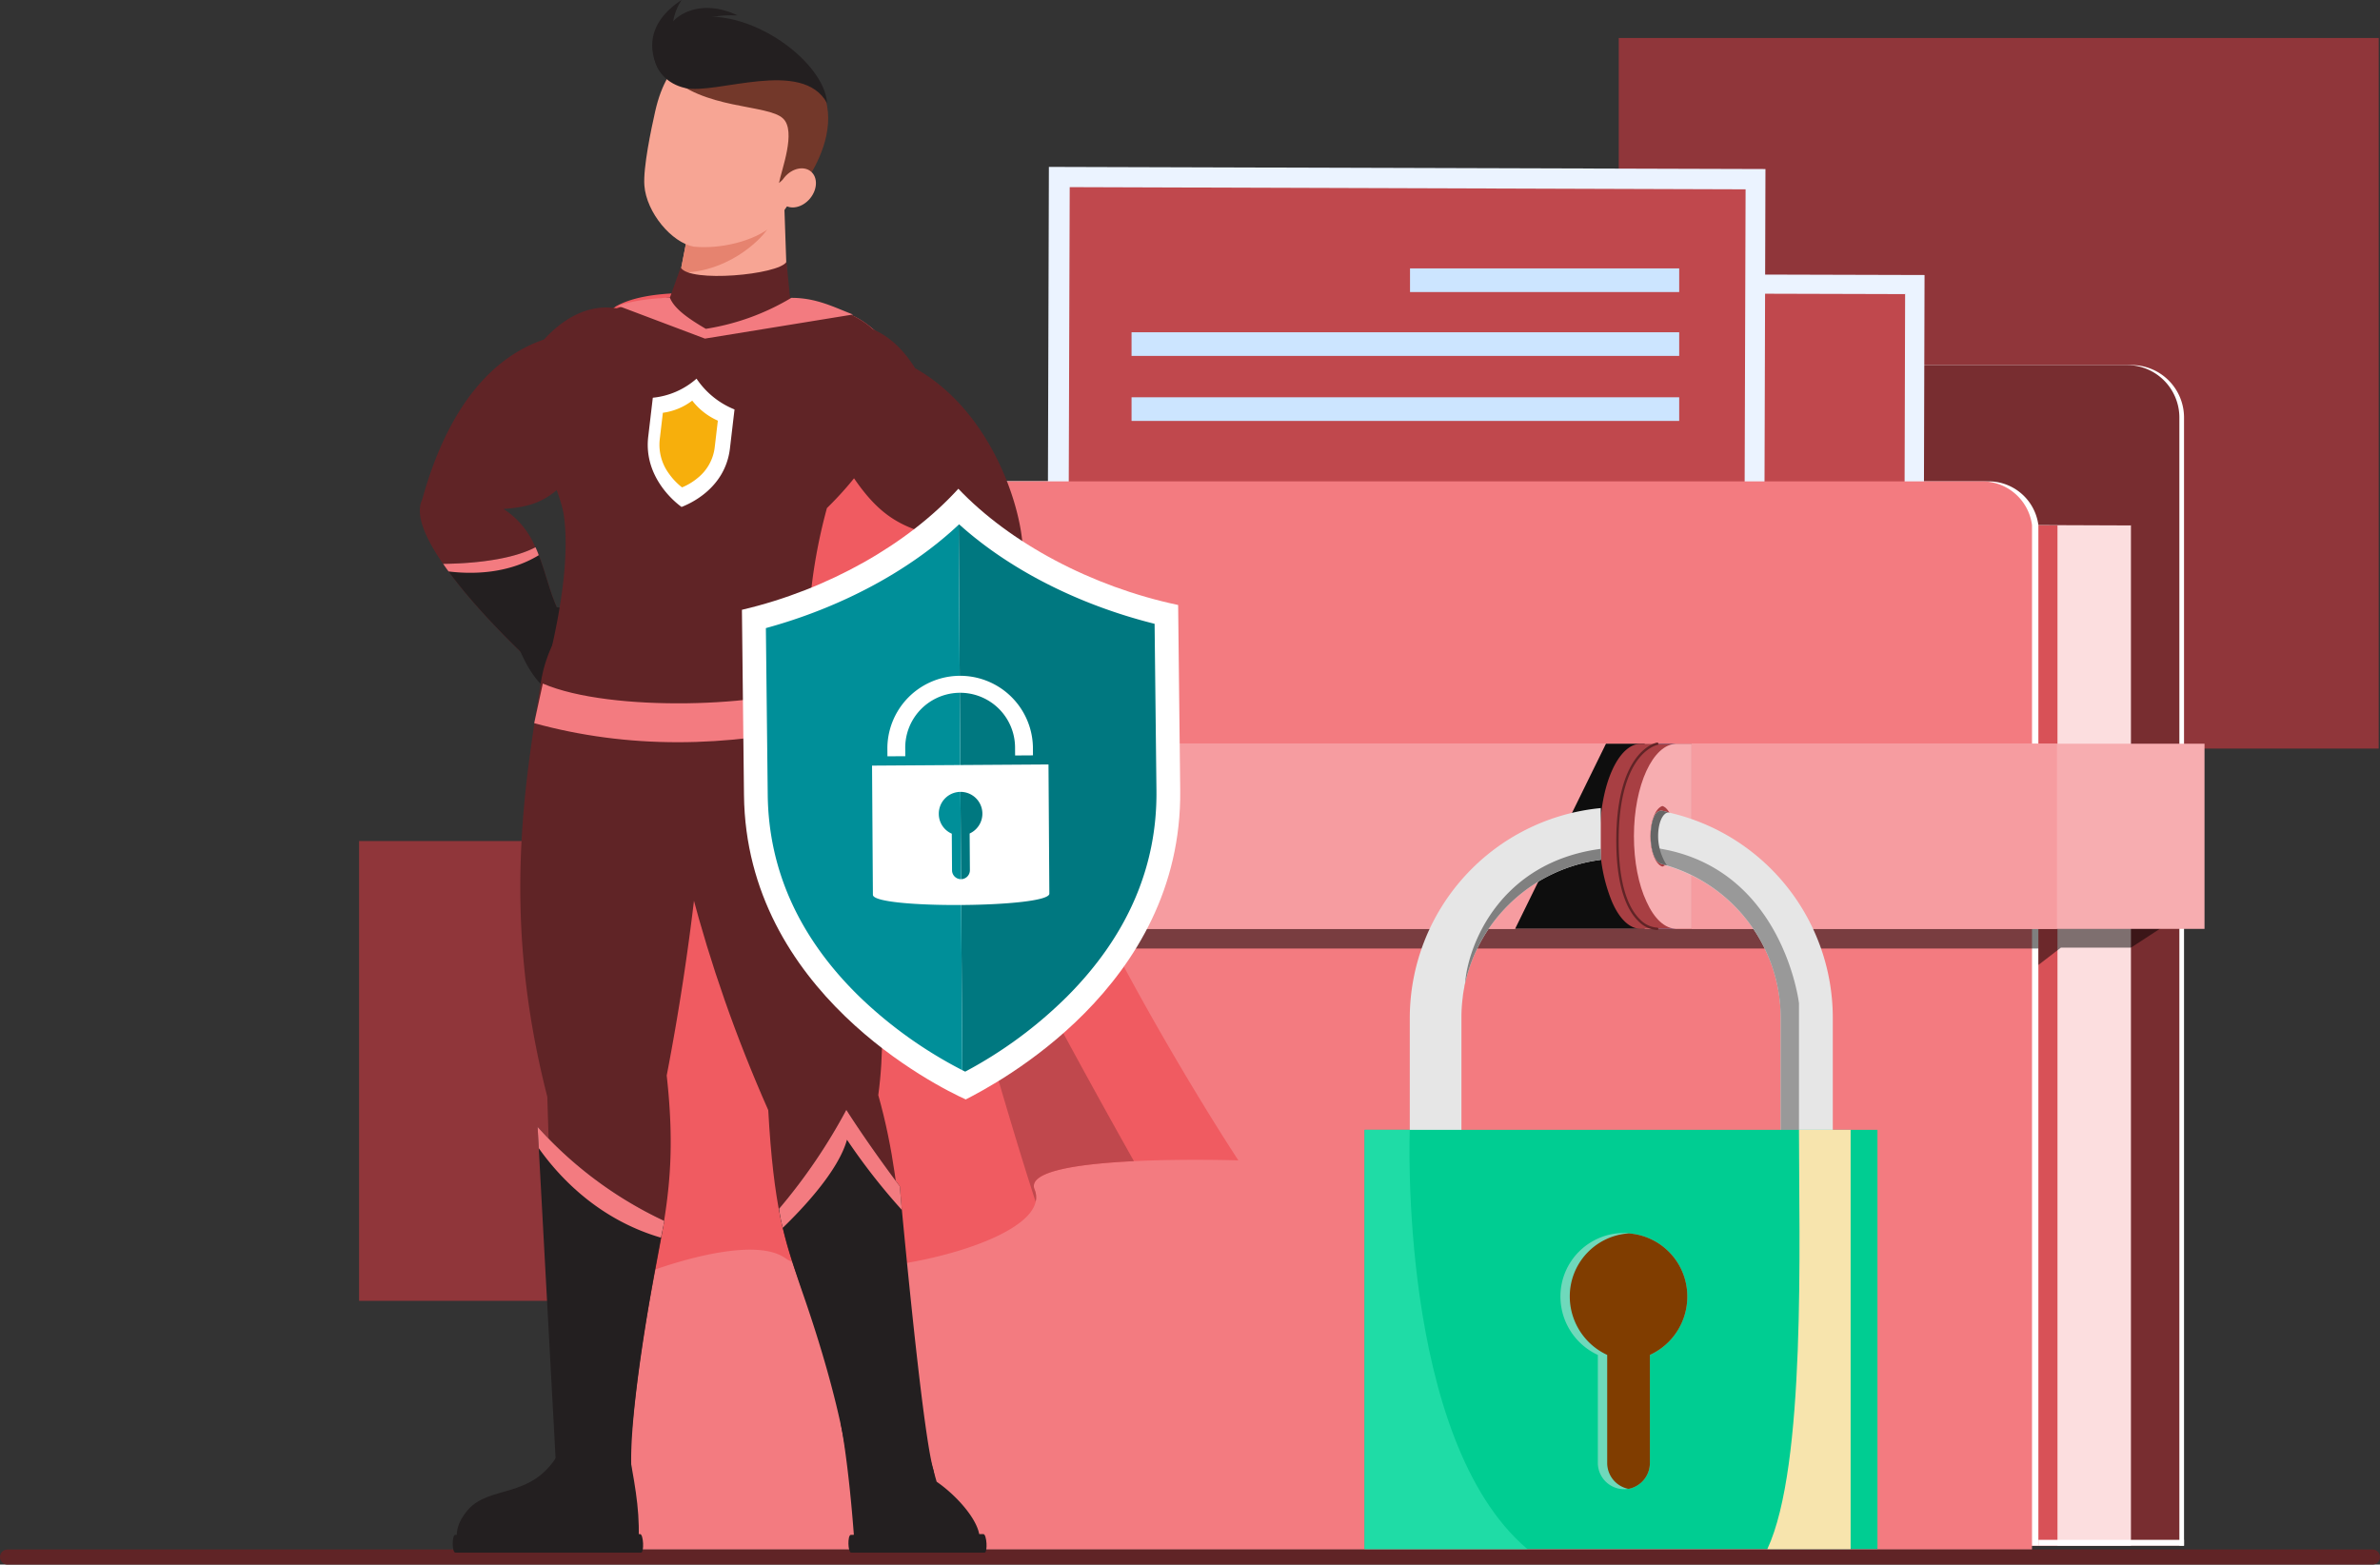 <svg xmlns="http://www.w3.org/2000/svg" width="595.096" height="391.232" viewBox="0 0 595.096 391.232">
  <rect x="0" y="0" width="595.096" height="391.232" fill="#333333" stroke="none"/>
  <g id="super_hero" data-name="super hero" transform="translate(-771.23 -165.384)">
    <g id="shadow" transform="translate(767.23 174.884)">
      <path id="Path_19163" data-name="Path 19163" d="M984.843,2167.169H393.534a1.893,1.893,0,1,1,0-3.787H984.843a1.893,1.893,0,1,1,0,3.787Z" transform="translate(-387.641 -1785.437)" fill="#602426"/>
      <rect id="Rectangle_3537" data-name="Rectangle 3537" width="190.017" height="177.685" transform="translate(598.77 177.685) rotate(180)" fill="#90363a"/>
      <rect id="Rectangle_3538" data-name="Rectangle 3538" width="127.942" height="114.974" transform="translate(221.724 315.78) rotate(180)" fill="#90363a"/>
    </g>
    <g id="folder" transform="translate(912.661 207.08)">
      <g id="Group_12444" data-name="Group 12444" transform="translate(0 0)">
        <path id="Path_19164" data-name="Path 19164" d="M1421.493,883.3V867.338a13.12,13.12,0,0,1,13.119-13.122H1574.3a13.122,13.122,0,0,1,13.122,13.122v282.1H1226.1V883.3Z" transform="translate(-1182.758 -804.626)" fill="#fff"/>
        <path id="Path_19165" data-name="Path 19165" d="M1416.362,883.3V867.338a13.12,13.12,0,0,1,13.119-13.122h139.684a13.122,13.122,0,0,1,13.122,13.122v282.1H1220.966V883.3Z" transform="translate(-1178.787 -804.626)" fill="#782d30"/>
        <path id="Path_19166" data-name="Path 19166" d="M1619.8,1027.226v255.117H1285.094V1025.973Z" transform="translate(-1228.408 -937.528)" fill="#fcdedf"/>
        <path id="Path_19167" data-name="Path 19167" d="M1538.571,1027.226v255.117H1203.86V1025.973Z" transform="translate(-1165.551 -937.528)" fill="#d85157"/>
        <path id="Path_19168" data-name="Path 19168" d="M1084.48,982.777h330.67a12.56,12.56,0,0,1,12.761,10.944v255.2H1067.016V1000.2C1066.935,991.029,1075.207,982.777,1084.48,982.777Z" transform="translate(-1059.664 -904.104)" fill="#fff"/>
        <g id="Group_12429" data-name="Group 12429" transform="translate(146.108 26.533)">
          <g id="Group_12428" data-name="Group 12428" transform="translate(0 0)">
            <rect id="Rectangle_3539" data-name="Rectangle 3539" width="193.265" height="146.877" transform="translate(193.264 147.417) rotate(-179.84)" fill="#ebf3ff"/>
            <rect id="Rectangle_3540" data-name="Rectangle 3540" width="183.379" height="135.025" transform="translate(188.44 140.346) rotate(-179.84)" fill="#c0484d"/>
            <path id="Path_19169" data-name="Path 19169" d="M2041.964,1112.02l-117.845-.33,64.434-61.815Z" transform="translate(-1868.98 -982.555)" fill="#e3eeff"/>
            <path id="Path_19170" data-name="Path 19170" d="M1869.5,1148.226l-99.016-.277,53.729-51.088Z" transform="translate(-1750.099 -1018.912)" fill="#e3eeff"/>
            <circle id="Ellipse_273" data-name="Ellipse 273" cx="13.647" cy="13.647" r="13.647" transform="translate(63.466 53.569) rotate(-45)" fill="#e3eeff"/>
          </g>
        </g>
        <g id="Group_12432" data-name="Group 12432" transform="translate(120.366)">
          <g id="Group_12430" data-name="Group 12430">
            <rect id="Rectangle_3541" data-name="Rectangle 3541" width="179.172" height="155.816" transform="matrix(-1, -0.003, 0.003, -1, 179.171, 156.389)" fill="#ebf3ff"/>
            <rect id="Rectangle_3542" data-name="Rectangle 3542" width="168.998" height="143.243" transform="translate(174.208 148.887) rotate(-179.815)" fill="#c0484d"/>
          </g>
          <g id="Group_12431" data-name="Group 12431" transform="translate(21.135 25.419)">
            <rect id="Rectangle_3543" data-name="Rectangle 3543" width="67.306" height="5.913" transform="translate(69.629)" fill="#cce5ff"/>
            <rect id="Rectangle_3544" data-name="Rectangle 3544" width="136.935" height="5.913" transform="translate(136.935 21.881) rotate(180)" fill="#cce5ff"/>
            <rect id="Rectangle_3545" data-name="Rectangle 3545" width="136.935" height="5.913" transform="translate(136.935 38.139) rotate(180)" fill="#cce5ff"/>
          </g>
        </g>
        <path id="Path_19171" data-name="Path 19171" d="M1077.442,982.777h330.669a12.56,12.56,0,0,1,12.761,10.944v256.114H1059.978V1000.2C1059.9,991.029,1068.169,982.777,1077.442,982.777Z" transform="translate(-1054.218 -904.104)" fill="#f37b80"/>
        <rect id="Rectangle_3546" data-name="Rectangle 3546" width="36.414" height="1.467" transform="translate(404.66 344.816) rotate(180)" fill="#fff"/>
        <path id="Path_19172" data-name="Path 19172" d="M1464.325,1459.925l-13.264,8.654h-17.525l-5.625,4.327V1468.8H1067.017v-8.871Z" transform="translate(-1059.664 -1273.311)" opacity="0.5" style="mix-blend-mode: darken;isolation: isolate"/>
        <g id="Group_12434" data-name="Group 12434" transform="translate(0 144.272)">
          <g id="Group_12433" data-name="Group 12433">
            <rect id="Rectangle_3547" data-name="Rectangle 3547" width="409.787" height="46.301" transform="translate(409.787 46.301) rotate(180)" fill="#f7adb0"/>
            <rect id="Rectangle_3548" data-name="Rectangle 3548" width="372.897" height="46.301" transform="translate(372.897 46.301) rotate(180)" fill="#f69ca0"/>
          </g>
        </g>
        <g id="Group_12443" data-name="Group 12443" transform="translate(199.778 143.986)">
          <path id="Path_19173" data-name="Path 19173" d="M2116.371,1272.754v46.285h-32.4l22.718-46.285Z" transform="translate(-2046.341 -1272.468)" fill="#0e0e0e"/>
          <g id="Group_12439" data-name="Group 12439" transform="translate(58.832)">
            <g id="Group_12436" data-name="Group 12436" transform="translate(0 0.301)">
              <path id="Path_19174" data-name="Path 19174" d="M2177.7,1295.907a41.126,41.126,0,0,0,3,16.373c1.835,4.27,4.387,6.812,7.208,6.812h8.6v-46.269h-8.6C2182.262,1272.823,2177.7,1283.2,2177.7,1295.907Zm8.149,7.627c-1.611-.509-2.865-3.659-2.865-7.627,0-3.863,1.254-7.016,2.865-7.525,1.612.509,2.866,3.662,2.866,7.525C2188.71,1299.874,2187.457,1303.025,2185.844,1303.533Z" transform="translate(-2177.695 -1272.823)" fill="#a83f43"/>
              <g id="Group_12435" data-name="Group 12435" transform="translate(4.383)">
                <path id="Path_19175" data-name="Path 19175" d="M2197.072,1295.907c0,6.405,1.171,12.2,3.139,16.373,1.921,4.27,4.591,6.812,7.543,6.812h3.748v-46.269h-3.748C2201.851,1272.823,2197.072,1283.2,2197.072,1295.907Zm4.123,0c0-3.863,2.436-7.016,4.122-7.525,1.687.509,3,3.662,3,7.525,0,3.967-1.312,7.118-3,7.627C2203.631,1303.025,2201.2,1299.874,2201.2,1295.907Z" transform="translate(-2197.072 -1272.823)" fill="#3f9ee6"/>
              </g>
            </g>
            <g id="Group_12438" data-name="Group 12438" transform="translate(4.095)">
              <path id="Path_19176" data-name="Path 19176" d="M2195.918,1295.907a41.139,41.139,0,0,0,3,16.373c1.835,4.27,4.388,6.812,7.208,6.812h8.6v-46.269h-8.6C2200.485,1272.823,2195.918,1283.2,2195.918,1295.907Zm8.149,7.627c-1.612-.509-2.865-3.659-2.865-7.627,0-3.863,1.253-7.016,2.865-7.525,1.612.509,2.866,3.662,2.866,7.525C2206.933,1299.874,2205.68,1303.025,2204.067,1303.533Z" transform="translate(-2195.89 -1272.522)" fill="#a83f43"/>
              <g id="Group_12437" data-name="Group 12437" transform="translate(4.411 0.301)">
                <path id="Path_19177" data-name="Path 19177" d="M2215.295,1295.907c0,6.405,1.171,12.2,3.138,16.373,1.921,4.27,4.591,6.812,7.543,6.812h3.748v-46.269h-3.748C2220.073,1272.823,2215.295,1283.2,2215.295,1295.907Zm4.123,0c0-3.863,1.312-7.016,3-7.525,1.687.509,3,3.662,3,7.525,0,3.967-1.312,7.118-3,7.627C2220.73,1303.025,2219.418,1299.874,2219.418,1295.907Z" transform="translate(-2215.295 -1272.823)" fill="#f7adb0"/>
              </g>
              <path id="Path_19178" data-name="Path 19178" d="M2205.991,1318.365a7.109,7.109,0,0,1-4.679-2.226c-2.516-2.416-5.516-7.873-5.516-20.152,0-11.7,2.735-17.719,5.029-20.71,2.527-3.294,5.05-3.762,5.156-3.78a.3.3,0,0,1,.1.594h0c-.024,0-2.436.467-4.821,3.606-2.219,2.922-4.865,8.813-4.865,20.29,0,12.038,2.887,17.355,5.308,19.7a6.535,6.535,0,0,0,4.315,2.079.3.3,0,0,1,.023.6Z" transform="translate(-2195.796 -1271.492)" fill="#602426"/>
            </g>
          </g>
          <g id="Group_12440" data-name="Group 12440" transform="translate(11.289 16.379)">
            <path id="Path_19179" data-name="Path 19179" d="M2236.706,1360.157c.407.1.71.2,1.117.305-.1.1-.1.1,0,.1a39.685,39.685,0,0,1,28.473,37.93v38.653h13.017v-38.653a52.644,52.644,0,0,0-41.083-51.252,8.3,8.3,0,0,0-1.524-.4C2232.942,1346.024,2232.636,1359.549,2236.706,1360.157Z" transform="translate(-2173.539 -1346.145)" fill="#e6e6e6"/>
            <path id="Path_19180" data-name="Path 19180" d="M2015.291,1343.9v12.945a39.961,39.961,0,0,0-33.928,30.874,4.307,4.307,0,0,0-.2,1.015,23.793,23.793,0,0,0-.407,2.644,39.314,39.314,0,0,0-.305,4.881v38.653h-12.915v-38.653A52.8,52.8,0,0,1,2015.291,1343.9Z" transform="translate(-1967.532 -1343.897)" fill="#e6e6e6"/>
            <path id="Path_19181" data-name="Path 19181" d="M2239.292,1387.691c30.522,5.353,34.452,38.583,34.452,38.583v42.235h-4.578v-38.653a39.815,39.815,0,0,0-29.563-38.319c-1.3-.421-2.1-4.216-2.1-4.216S2238.3,1387.5,2239.292,1387.691Z" transform="translate(-2176.426 -1377.498)" fill="#999"/>
            <path id="Path_19182" data-name="Path 19182" d="M2062.6,1388.958v2.751a39.961,39.961,0,0,0-33.928,30.874C2029.4,1413.088,2037.274,1392.339,2062.6,1388.958Z" transform="translate(-2014.84 -1378.764)" fill="gray"/>
            <path id="Path_19183" data-name="Path 19183" d="M2236.706,1360.157c.407.1.71.2,1.117.305a13.7,13.7,0,0,1-2.163-6.525c-.2-3.967,1.143-6.649,2.57-6.7a8.3,8.3,0,0,0-1.524-.4C2232.942,1346.024,2232.636,1359.549,2236.706,1360.157Z" transform="translate(-2173.539 -1346.145)" fill="#666"/>
          </g>
          <g id="Group_12442" data-name="Group 12442" transform="translate(0 96.843)">
            <rect id="Rectangle_3549" data-name="Rectangle 3549" width="128.232" height="104.821" transform="translate(0)" fill="#00cd92"/>
            <g id="Group_12441" data-name="Group 12441" transform="translate(48.96 25.791)">
              <path id="Path_19184" data-name="Path 19184" d="M2151.142,1813.695a4.911,4.911,0,0,0-1.222-.1,15.873,15.873,0,0,0-15.864,15.912,16.124,16.124,0,0,0,9.357,14.576v27a6.584,6.584,0,0,0,6.507,6.571,3.44,3.44,0,0,0,1.018-.1h.3a6.6,6.6,0,0,0,5.189-6.469v-27a16.013,16.013,0,0,0,9.355-14.576A15.772,15.772,0,0,0,2151.142,1813.695Z" transform="translate(-2134.056 -1813.592)" fill="#6fd9bb"/>
              <path id="Path_19185" data-name="Path 19185" d="M2159.141,1814.046a15.787,15.787,0,0,0-14.747,15.809,16.124,16.124,0,0,0,9.357,14.576v27a6.6,6.6,0,0,0,5.187,6.469h.3a6.6,6.6,0,0,0,5.189-6.469v-27a16.012,16.012,0,0,0,9.354-14.576A15.772,15.772,0,0,0,2159.141,1814.046Z" transform="translate(-2142.055 -1813.943)" fill="#803d00"/>
            </g>
            <path id="Path_19186" data-name="Path 19186" d="M1958.321,1804.407H1917.63V1699.586h11.289S1925.921,1776.928,1958.321,1804.407Z" transform="translate(-1917.63 -1699.586)" fill="#1fdca6"/>
            <path id="Path_19187" data-name="Path 19187" d="M2362.772,1804.407c9.718-20.8,7.906-76.7,7.906-104.821h12.915v104.821Z" transform="translate(-2262.072 -1699.586)" fill="#f7e4ad"/>
          </g>
        </g>
      </g>
    </g>
    <g id="super_hero-2" data-name="super hero" transform="translate(876.209 165.384)">
      <g id="Group_12468" data-name="Group 12468" transform="translate(0 0)">
        <g id="Group_12461" data-name="Group 12461">
          <path id="Path_19188" data-name="Path 19188" d="M1208.9,991.443s-13.157-.426-26.121.194c-13.466.658-26.74,2.438-24.843,7.082a4.937,4.937,0,0,1,.271,3.057c-2.709,12.422-51.815,21.708-62.651,14.085-8.087-5.688-30.377,1.625-39.51,5.572-17.392-116.42-17.878-235.434-2.477-243.715,15.4-8.243,58.085,2.206,58.085,2.206s21.632,5.727,30.455,64.9C1150.974,903.948,1208.9,991.443,1208.9,991.443Z" transform="translate(-1004.233 -701.286)" fill="#f05b61"/>
          <path id="Path_19189" data-name="Path 19189" d="M1431.58,1330.088a4.935,4.935,0,0,1,.271,3.057c-13.312-40.594-44.656-156.569-33.28-124.953,10.913,30.493,45.16,92.253,57.852,114.814C1442.957,1323.664,1429.684,1325.444,1431.58,1330.088Z" transform="translate(-1277.874 -1032.656)" fill="#c0484d"/>
          <g id="Group_12460" data-name="Group 12460">
            <g id="Group_12446" data-name="Group 12446" transform="translate(0 76.888)">
              <g id="Group_12445" data-name="Group 12445">
                <path id="Path_19190" data-name="Path 19190" d="M921.114,820.9c-12.654,15.479-14.976,19.232-26.817,20.046a20.732,20.732,0,0,1,7.972,9.6h.039c3.483,7.623,3.986,16.524,10.061,21.515l-7.275,7.159-1.857,1.858s-.271-.233-.735-.658c-3.173-2.941-15.789-14.821-23.3-25.734-4.411-6.346-7.082-12.344-5.224-16.1,3.018-10.913,10.758-33.319,30.455-40.013,12.925-14.047,25.579-6.5,30.068-.658C940.5,805.727,934.465,822.443,921.114,820.9Z" transform="translate(-873.383 -790.569)" fill="#602426"/>
                <path id="Path_19191" data-name="Path 19191" d="M932.284,1077.175l-7.275,7.159-2.593,1.2c-2.98-2.786-14.356-13.468-21.941-23.838-.464-.619-.929-1.276-1.354-1.9,3.754-.039,15.827-.348,23.063-4.14h.039a21.187,21.187,0,0,1,.813,1.973C925.822,1064.753,926.712,1072.609,932.284,1077.175Z" transform="translate(-893.298 -995.691)" fill="#231f20"/>
                <path id="Path_19192" data-name="Path 19192" d="M923.036,1057.633c-8.01,4.877-17.182,4.722-22.561,4.063-.464-.619-.929-1.276-1.354-1.9,3.754-.039,15.827-.348,23.063-4.14h.039A21.187,21.187,0,0,1,923.036,1057.633Z" transform="translate(-893.298 -995.691)" fill="#f37b80"/>
              </g>
              <path id="Path_19193" data-name="Path 19193" d="M990.6,1121.564s8.289.77,10.8,2.952a3.316,3.316,0,0,1,.816,4.1c4.461,2.508,0,12.237-7.788,14.639s-12.892-12.27-12.892-12.27S982.724,1122.087,990.6,1121.564Z" transform="translate(-957.07 -1046.686)" fill="#231f20"/>
            </g>
            <g id="Group_12449" data-name="Group 12449" transform="translate(57.399 142.187)">
              <g id="Group_12447" data-name="Group 12447" transform="translate(47.798 212.769)">
                <path id="Path_19194" data-name="Path 19194" d="M1371.315,2052.665H1343.2a3.352,3.352,0,0,1-1.26-1.129c-1.448-20.913-3.533-30.982-3.533-30.982l19.584-.8,4.433,15.558C1368.979,2039.8,1376.8,2049.419,1371.315,2052.665Z" transform="translate(-1338.402 -2019.757)" fill="#231f20"/>
                <path id="Path_19195" data-name="Path 19195" d="M1347.79,2151.038h33.336c.845,0,.561-4.636-.284-4.636l-33.138.187C1346.836,2146.589,1346.92,2151.038,1347.79,2151.038Z" transform="translate(-1345.128 -2117.752)" fill="#231f20"/>
              </g>
              <path id="Path_19196" data-name="Path 19196" d="M1165.957,1102.161c4.55,12.242,23.911,68.331,18.384,108.713,7.6,26.854,5.216,49.6,12.072,88.818l-19.958,1.052c-8.112-47.852-17.039-38.72-19.622-86.109-16.445-37.156-24.973-72.357-29.349-108.6C1123.229,1078.718,1156.771,1064.371,1165.957,1102.161Z" transform="translate(-1127.114 -1079.218)" fill="#602426"/>
              <g id="Group_12448" data-name="Group 12448" transform="translate(32.425 135.334)">
                <path id="Path_19197" data-name="Path 19197" d="M1287.571,1765.69s-1.494-14.24-10.883-41.445c-2.915-8.359-4.5-13.893-5.317-17.3a36.439,36.439,0,0,1-.924-4.761,141.4,141.4,0,0,0,16.811-24.727c6.107,9.558,13.375,19.117,13.375,19.117s.185,2.244.515,5.92c1.472,15.4,5.432,56.111,7.819,64.74C1311.916,1777.918,1293.361,1783.993,1287.571,1765.69Z" transform="translate(-1270.447 -1677.46)" fill="#231f20"/>
                <path id="Path_19198" data-name="Path 19198" d="M1301.149,1702.5a156.482,156.482,0,0,1-13.727-17.569c-2.176,7.895-11.316,17.453-16.05,22.02a36.439,36.439,0,0,1-.924-4.761,141.4,141.4,0,0,0,16.811-24.727c6.107,9.558,13.375,19.117,13.375,19.117S1300.818,1698.821,1301.149,1702.5Z" transform="translate(-1270.447 -1677.46)" fill="#f37b80"/>
              </g>
            </g>
            <g id="Group_12451" data-name="Group 12451" transform="translate(8.216 144.429)">
              <path id="Path_19199" data-name="Path 19199" d="M1031.929,1115.022a617.377,617.377,0,0,1-10.914,98.613c4.025,36.379-5.127,43.16-9.262,95.2l-18.038-.239c-.046-21.124-1.271-47.284-2.554-89.64-11.356-44.266-5.886-76.869-1.652-103.331C994.028,1085.572,1034.814,1075.625,1031.929,1115.022Z" transform="translate(-967.506 -1089.132)" fill="#602426"/>
              <path id="Path_19200" data-name="Path 19200" d="M957.435,2059.526c1.609,8.617,2.764,15.34,2.088,23.139l-43.687.85s-4.324-4.212,1.113-10.529,15.761-2.662,22.448-13.7Z" transform="translate(-913.188 -1839.818)" fill="#231f20"/>
              <path id="Path_19201" data-name="Path 19201" d="M910.368,2151.038h46.414c.845,0,.623-4.636-.222-4.636l-46.217.187C909.473,2146.589,909.5,2151.038,910.368,2151.038Z" transform="translate(-909.703 -1907.226)" fill="#231f20"/>
              <g id="Group_12450" data-name="Group 12450" transform="translate(21.228 137.349)">
                <path id="Path_19202" data-name="Path 19202" d="M1035.237,1719.806s-.313,1.549-.845,4.18c-2.2,11.493-8.093,43.573-7.4,58.007-8.2,9.79-18.859-1.083-18.859-1.083l-4.3-79.291-.294-5.34A98.8,98.8,0,0,0,1035.237,1719.806Z" transform="translate(-1003.541 -1696.279)" fill="#231f20"/>
                <path id="Path_19203" data-name="Path 19203" d="M1035.237,1719.806s-.313,1.549-.845,4.18c-15.933-4.644-25.743-15.556-30.558-22.367l-.294-5.34A98.8,98.8,0,0,0,1035.237,1719.806Z" transform="translate(-1003.541 -1696.279)" fill="#f37b80"/>
              </g>
            </g>
            <path id="Path_19204" data-name="Path 19204" d="M1008.841,869.933c0,9.221,65.483,6.552,65.483-2.669a133.935,133.935,0,0,1,4.74-38.083c19.632-19.234,18.462-34.163,13.486-42.263-8.579-13.966-51.915-13.175-67.517-7.172-6.2,2.385-14.516,12.1-17.177,27.58-1.368,7.96,4.494,17.23,5.42,23.665C1015.419,845.882,1009.277,867.795,1008.841,869.933Z" transform="translate(-977.276 -702.134)" fill="#602426"/>
            <path id="Path_19205" data-name="Path 19205" d="M1165.12,709.11c3.231-2.566,16.119-6.526,19.547-9.333l-.774-22.372-12.672-1.234a37.655,37.655,0,0,0-10.511,2.433l-2.852,14.731-.629,3.194C1155.793,699.674,1158.636,703.466,1165.12,709.11Z" transform="translate(-1092.735 -625.162)" fill="#f7a594"/>
            <path id="Path_19206" data-name="Path 19206" d="M1183.026,697.587c-1.988,3.059-10.31,10.893-21.771,10.866l2.468-12.745Z" transform="translate(-1096.133 -640.278)" fill="#e6836f"/>
            <g id="Group_12453" data-name="Group 12453" transform="translate(56.103 9.713)">
              <g id="Group_12452" data-name="Group 12452">
                <path id="Path_19207" data-name="Path 19207" d="M1124.129,517.915c-.994,4.408-3.041,14.084-2.706,18.541.51,6.785,6.847,14.31,12.373,15.3,6.4.652,15.021-1.253,19.7-5.276,2.606-3.054,7.65-10.3,9.971-16.641,4.842-13.228-4.505-24.828-16.363-27.507S1127.227,504.174,1124.129,517.915Z" transform="translate(-1121.386 -499.79)" fill="#f7a594"/>
                <path id="Path_19208" data-name="Path 19208" d="M1178.847,532.405c2.473-4.352-.813-6.116-4.415-2.737.615-3.284,4.36-12.907,1.044-16.1-3.746-3.7-20.23-2.091-29.086-11.324,0,0,6.6-14.472,28.265-5.926C1199.124,509.295,1178.847,532.405,1178.847,532.405Z" transform="translate(-1140.734 -493.62)" fill="#73382a"/>
                <ellipse id="Ellipse_274" data-name="Ellipse 274" cx="5.34" cy="4.151" rx="5.34" ry="4.151" transform="translate(31.657 38.727) rotate(-50.277)" fill="#f7a594"/>
              </g>
            </g>
            <path id="Path_19209" data-name="Path 19209" d="M1148.442,741.582c2.166,3.867,24.444,1.856,26.455-1.393l1.238,12.377L1155.4,764.324l-10.83-11.913Z" transform="translate(-1083.225 -674.698)" fill="#602426"/>
            <path id="Path_19210" data-name="Path 19210" d="M1175.538,490.659c-.61-10.833-21.578-26.121-36.619-20.446-10.145,3.828-7.766,14.6,1.068,16.631C1147.776,488.638,1169.348,479.3,1175.538,490.659Z" transform="translate(-1073.711 -464.849)" fill="#231f20"/>
            <path id="Path_19211" data-name="Path 19211" d="M1135.443,456.085a13.925,13.925,0,0,1,2.114-5.4c-11.769,7.709-5.912,16.928-5.774,17.321,4.667-14.172,15.8-13.521,19.759-13.471C1141.367,449.747,1135.544,455.661,1135.443,456.085Z" transform="translate(-1072.106 -450.686)" fill="#231f20"/>
            <path id="Path_19212" data-name="Path 19212" d="M1001.914,1206.265c17.083,7.367,56.546,5.745,68.34.1l3.016,9.991c-25.66,6.048-50.209,6.219-73.515-.189Z" transform="translate(-971.167 -1035.338)" fill="#f37b80"/>
            <g id="Group_12455" data-name="Group 12455" transform="translate(90.449 81.114)">
              <g id="Group_12454" data-name="Group 12454">
                <path id="Path_19213" data-name="Path 19213" d="M1327.815,875.635c-11.3,12.112-35.137,25.927-35.137,25.927l-7.314-10.526c7.585-4.179,11.764-15.015,19-22.444a25.616,25.616,0,0,1,8.707-6.076c-11.532-2.98-17.337-5.843-26.933-23.373-13.428-.929-16.33-18.5-9.016-25.037,5.5-4.915,19.349-10.061,29.487,6.115,18.11,10.177,25.85,32.389,26.817,43.689C1334.316,867.12,1331.878,871.261,1327.815,875.635Z" transform="translate(-1273.208 -809.25)" fill="#602426"/>
              </g>
              <path id="Path_19214" data-name="Path 19214" d="M1304.017,1145.845s-8.29-.758-11.155.928a3.316,3.316,0,0,0-1.552,3.881c-4.844,1.651-2.238,12.031,4.981,15.816s14.917-9.706,14.917-9.706S1311.669,1147.8,1304.017,1145.845Z" transform="translate(-1285.304 -1069.569)" fill="#231f20"/>
              <path id="Path_19215" data-name="Path 19215" d="M1369.392,1078.611c-.7.735-1.432,1.509-2.206,2.244-11.919,11.531-32.931,23.683-32.931,23.683l-7.314-10.526c6.54-3.6,10.526-12.113,16.137-19.156a38.837,38.837,0,0,1,2.864-3.288A55.334,55.334,0,0,0,1369.392,1078.611Z" transform="translate(-1314.786 -1012.226)" fill="#231f20"/>
              <path id="Path_19216" data-name="Path 19216" d="M1424.587,1078.611c-.7.735-1.432,1.509-2.206,2.244-10.216-.5-19.813-4.179-24.108-6a38.838,38.838,0,0,1,2.864-3.288A55.334,55.334,0,0,0,1424.587,1078.611Z" transform="translate(-1369.981 -1012.226)" fill="#f37b80"/>
            </g>
            <g id="Group_12459" data-name="Group 12459" transform="translate(56.986 94.685)">
              <g id="Group_12458" data-name="Group 12458">
                <g id="Group_12457" data-name="Group 12457">
                  <g id="Group_12456" data-name="Group 12456">
                    <path id="Path_19217" data-name="Path 19217" d="M1221.253,903.027h0l.007-.059Z" transform="translate(-1199.543 -895.338)" fill="#d9ffff"/>
                    <path id="Path_19218" data-name="Path 19218" d="M1221.253,903.027h0l.007-.059Z" transform="translate(-1199.543 -895.338)" fill="#d9ffff"/>
                    <path id="Path_19219" data-name="Path 19219" d="M1130.831,890.056l.007-.059-.007.059Z" transform="translate(-1129.577 -885.301)" fill="#d9ffff"/>
                    <path id="Path_19220" data-name="Path 19220" d="M1130.831,890.056l.007-.059-.007.059Z" transform="translate(-1129.577 -885.301)" fill="#d9ffff"/>
                    <path id="Path_19221" data-name="Path 19221" d="M1137.482,869.239a20.8,20.8,0,0,0,9.5,7.7c-.036.3-.234,1.984-1.144,9.733-1.215,10.336-10.636,14.076-12.1,14.648-1.242-.878-9.548-7.243-8.333-17.579.911-7.748,1.109-9.429,1.144-9.733A19.371,19.371,0,0,0,1137.482,869.239Z" transform="translate(-1125.286 -869.239)" fill="#fff"/>
                  </g>
                </g>
                <path id="Path_19222" data-name="Path 19222" d="M1146.385,893.507l-.017.013a15.522,15.522,0,0,1-7.327,3.03l-.777,6.61a12.146,12.146,0,0,0,2.278,8.58,16.209,16.209,0,0,0,3.2,3.389l.1.074a15.028,15.028,0,0,0,3.984-2.42,11.553,11.553,0,0,0,4.186-7.653l.777-6.61A16.562,16.562,0,0,1,1146.385,893.507Z" transform="translate(-1135.263 -888.017)" fill="#f7af0c"/>
              </g>
            </g>
          </g>
          <path id="Path_19223" data-name="Path 19223" d="M1105.336,779.6c1.109,2.856,4.817,5.372,9,7.823a59.452,59.452,0,0,0,21.375-7.746c6.268-.029,10.778,2.383,15.417,4.163l-37.014,6.024-21.741-8.208C1095.262,780.607,1099.4,779.895,1105.336,779.6Z" transform="translate(-1042.831 -705.196)" fill="#f37b80"/>
        </g>
        <g id="Group_12467" data-name="Group 12467" transform="translate(80.464 122.213)">
          <g id="Group_12465" data-name="Group 12465">
            <g id="Group_12463" data-name="Group 12463">
              <g id="Group_12462" data-name="Group 12462">
                <path id="Path_19224" data-name="Path 19224" d="M1711.8,1118.2h0c0-.182,0-.262,0-.281C1711.8,1117.951,1711.8,1118.2,1711.8,1118.2Z" transform="translate(-1602.596 -1089.189)" fill="#d9ffff"/>
                <path id="Path_19225" data-name="Path 19225" d="M1711.8,1118.2h0c0-.182,0-.262,0-.281C1711.8,1117.951,1711.8,1118.2,1711.8,1118.2Z" transform="translate(-1602.596 -1089.189)" fill="#d9ffff"/>
                <path id="Path_19226" data-name="Path 19226" d="M1229.076,1123.513s0-.247,0-.281c0,.019,0,.1,0,.281Z" transform="translate(-1229.073 -1093.302)" fill="#d9ffff"/>
                <path id="Path_19227" data-name="Path 19227" d="M1229.076,1123.513s0-.247,0-.281c0,.019,0,.1,0,.281Z" transform="translate(-1229.073 -1093.302)" fill="#d9ffff"/>
                <path id="Path_19228" data-name="Path 19228" d="M1283.491,990.927c12.816,13.486,33.2,24.473,54.957,29.069.016,1.445.1,9.448.515,46.337.547,49.21-46.344,73.566-53.624,77.3-7.1-3.2-54.9-26.894-55.449-76.1-.41-36.889-.5-44.892-.515-46.337C1251.029,1016.123,1270.978,1004.691,1283.491,990.927Z" transform="translate(-1229.307 -990.927)" fill="#fff"/>
              </g>
            </g>
            <g id="Group_12464" data-name="Group 12464" transform="translate(6.061 8.893)">
              <path id="Path_19229" data-name="Path 19229" d="M1469.061,1030.24c12.537,11.3,29.862,20.129,48.879,24.879l.463,41.694c.212,19.078-7.288,36.387-22.292,51.449a108.245,108.245,0,0,1-25.529,18.839c-.228-.113-.479-.242-.726-.367l-.9-136.395C1468.989,1030.3,1469.026,1030.273,1469.061,1030.24Z" transform="translate(-1420.748 -1030.24)" fill="#007880"/>
              <path id="Path_19230" data-name="Path 19230" d="M1304.069,1030.672l.9,136.395a108.316,108.316,0,0,1-25.215-17.9c-15.335-14.727-23.218-31.868-23.43-50.945l-.464-41.695C1274.717,1051.37,1291.794,1042.2,1304.069,1030.672Z" transform="translate(-1255.864 -1030.574)" fill="#008f99"/>
            </g>
          </g>
          <g id="Group_12466" data-name="Group 12466" transform="translate(32.604 46.498)">
            <path id="Path_19231" data-name="Path 19231" d="M1373.2,1295.98l.214,32.3c.024,3.6,44.142,3.307,44.119-.29l-.214-32.3Zm16.69,12.084a5.45,5.45,0,1,1,7.714,4.889l.061,9.176a2.232,2.232,0,1,1-4.464.029l-.061-9.155A5.409,5.409,0,0,1,1389.89,1308.065Z" transform="translate(-1373.2 -1273.245)" fill="#fff"/>
            <path id="Path_19232" data-name="Path 19232" d="M1390.152,1216.876l4.466-.029-.015-2.175a13.731,13.731,0,0,1,27.46-.18l.014,2.175,4.466-.029-.014-2.175a18.2,18.2,0,0,0-36.392.239Z" transform="translate(-1386.306 -1196.468)" fill="#fff"/>
          </g>
        </g>
      </g>
    </g>
  </g>
</svg>

